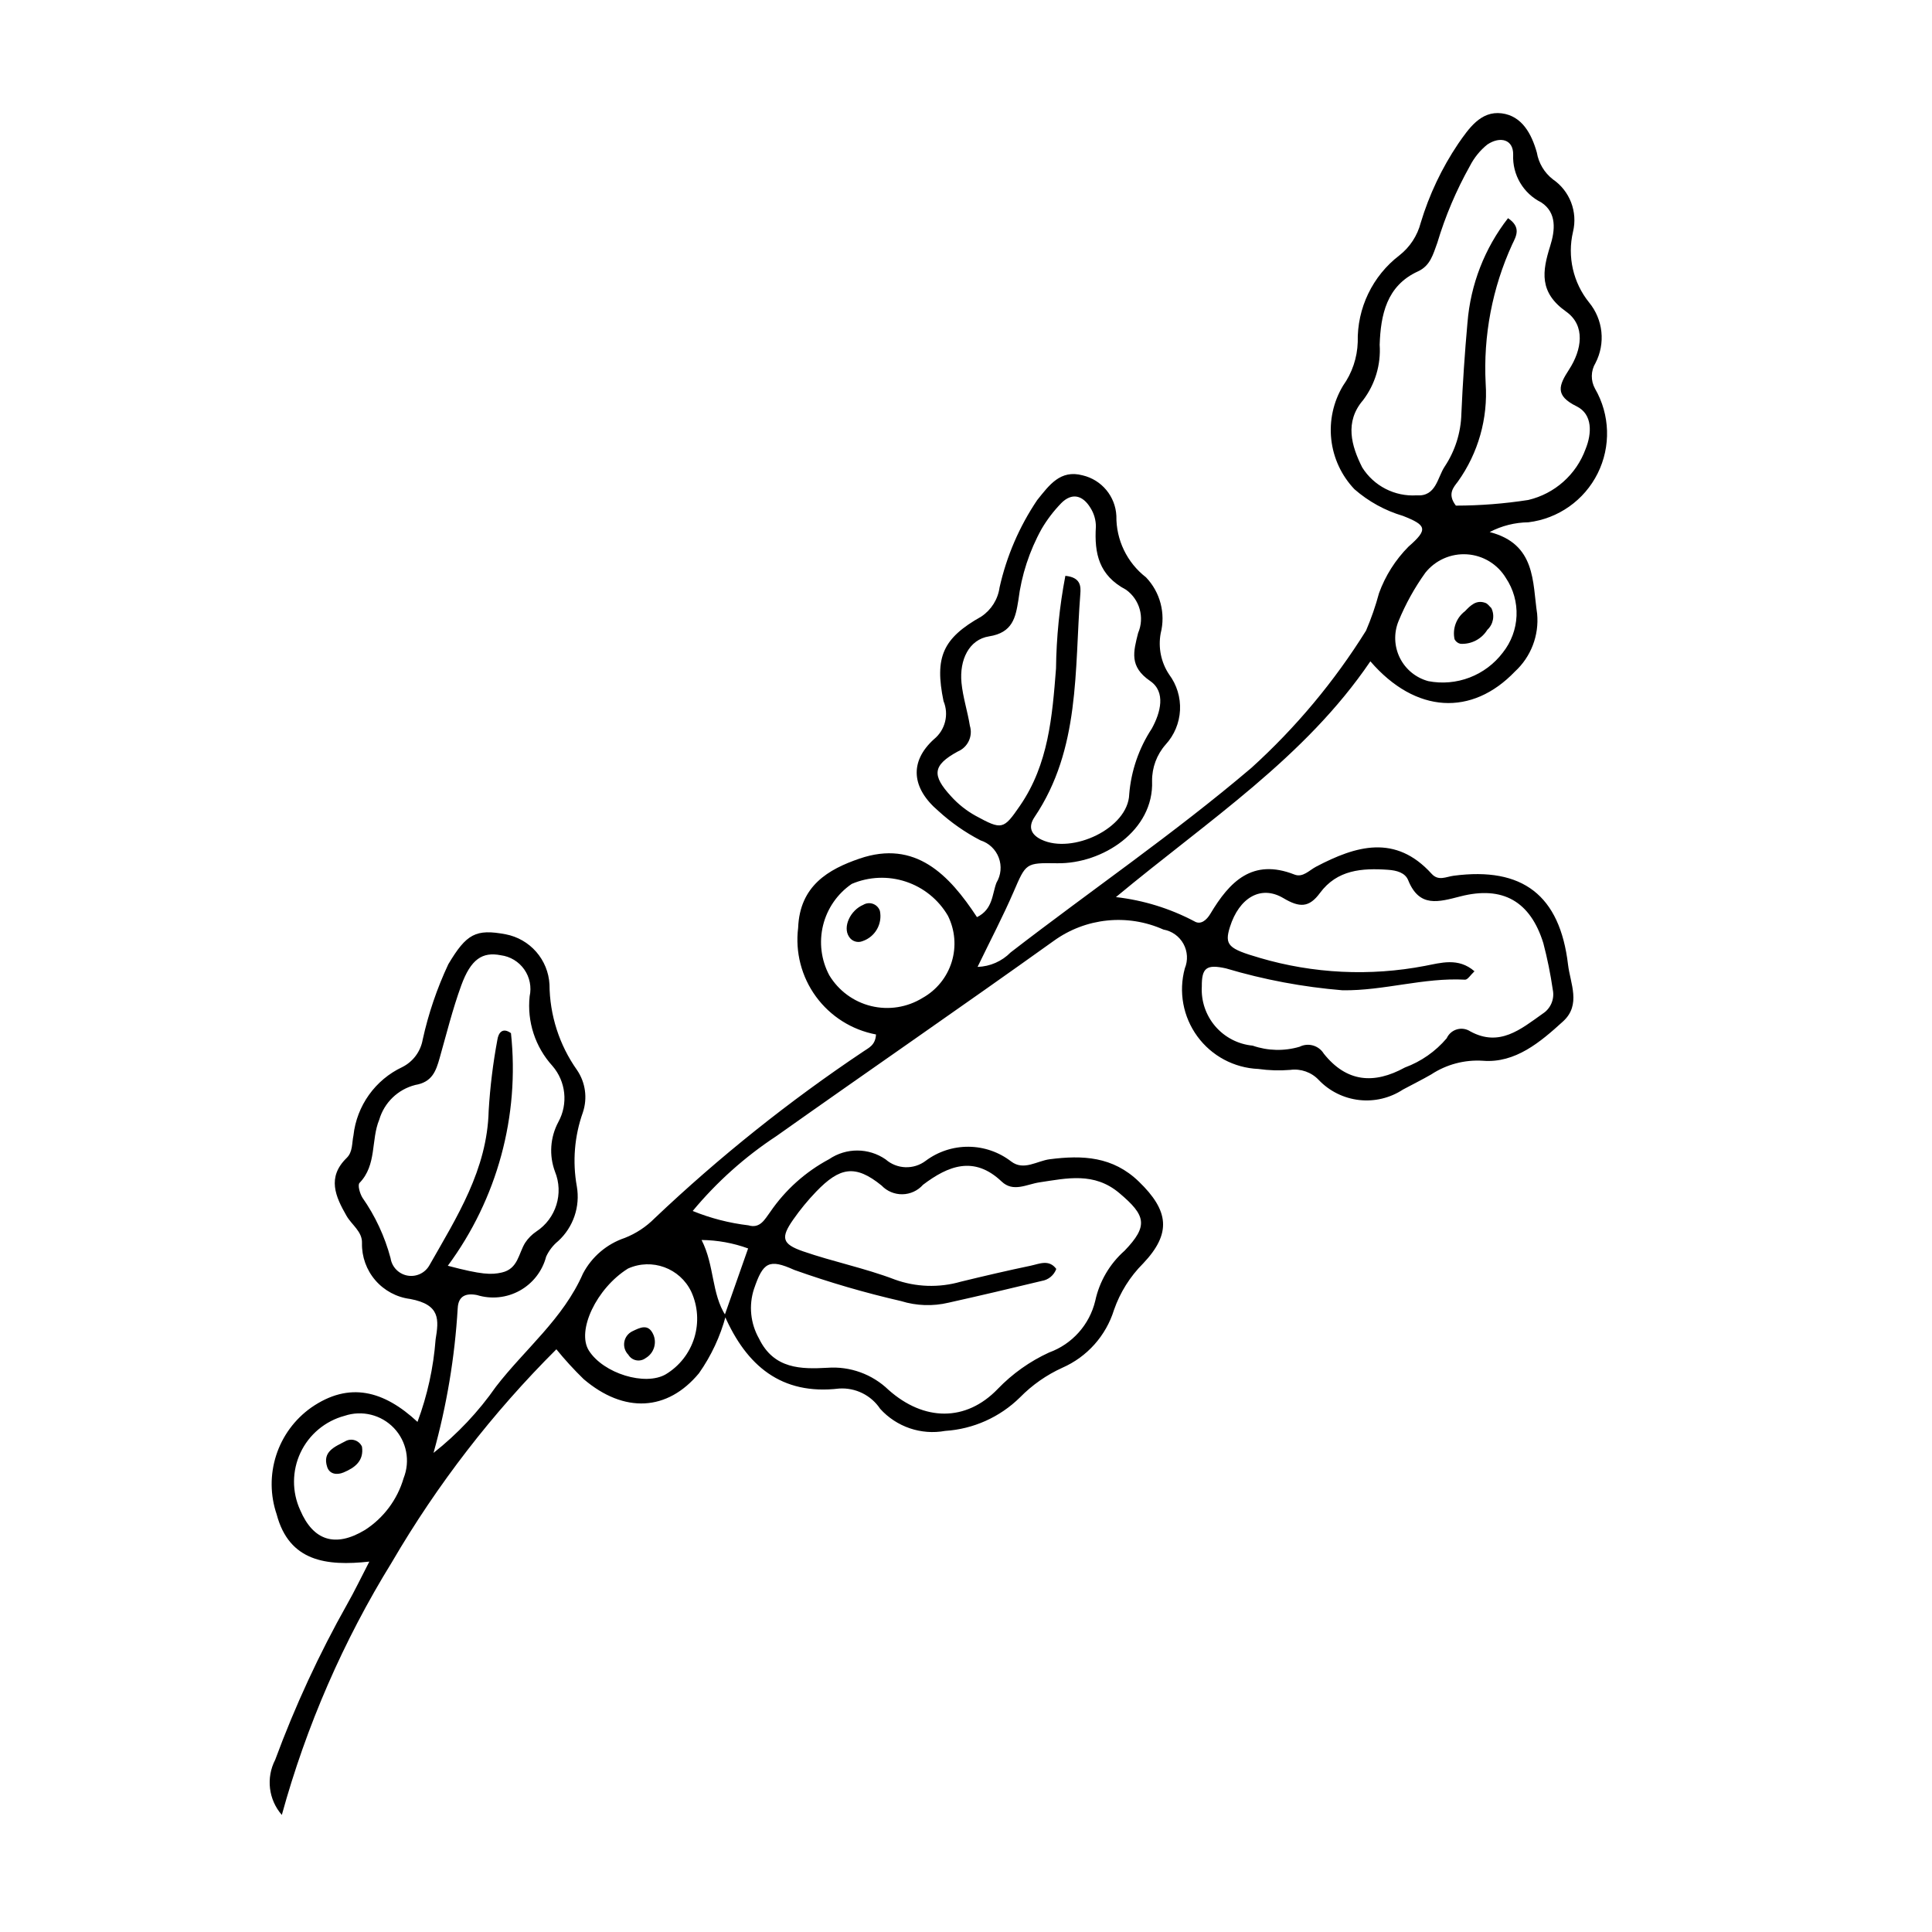 <?xml version="1.0" encoding="UTF-8"?>
<!-- The Best Svg Icon site in the world: iconSvg.co, Visit us! https://iconsvg.co -->
<svg fill="#000000" width="800px" height="800px" version="1.1" viewBox="144 144 512 512" xmlns="http://www.w3.org/2000/svg">
 <g>
  <path d="m336.34 492.72c-1.457 5.445-3.859 10.59-7.102 15.199-8.332 10.051-19.801 10.734-30.582 1.547h0.004c-2.559-2.488-4.965-5.121-7.215-7.891-16.914 16.852-31.57 35.82-43.602 56.441-12.852 20.82-22.668 43.367-29.156 66.961-3.527-4.043-4.227-9.832-1.762-14.602 5.258-14.238 11.637-28.035 19.082-41.258 1.914-3.352 3.574-6.848 5.871-11.277-11.422 1.25-21.242-0.051-24.551-12.492h0.004c-1.738-5.074-1.785-10.57-0.141-15.676 1.645-5.102 4.894-9.535 9.27-12.641 10.102-7.008 19.293-4.481 28.184 3.785h-0.004c2.621-7.023 4.234-14.387 4.801-21.863 0.859-5.234 1.305-9.207-6.746-10.715-3.582-0.453-6.867-2.219-9.227-4.953-2.356-2.731-3.617-6.242-3.539-9.848 0.117-3.055-2.715-4.816-4.098-7.231-2.934-5.117-5.231-10.207 0.039-15.34 1.645-1.602 1.359-3.91 1.797-5.953v-0.004c0.867-7.883 5.773-14.75 12.953-18.129 2.852-1.434 4.852-4.133 5.398-7.273 1.516-6.891 3.793-13.586 6.789-19.973 4.816-8.09 7.293-9.414 15.203-7.938 3.141 0.602 5.984 2.234 8.09 4.641 2.102 2.406 3.344 5.445 3.519 8.633 0.051 8.141 2.598 16.066 7.301 22.707 2.242 3.293 2.812 7.445 1.547 11.219-2.238 6.285-2.789 13.047-1.602 19.609 0.93 5.352-0.93 10.809-4.934 14.484-1.367 1.113-2.465 2.531-3.199 4.137-1.004 3.828-3.527 7.078-6.988 9s-7.555 2.344-11.332 1.176c-2.938-0.578-4.969 0.234-5.113 3.516h-0.004c-0.77 12.961-2.918 25.805-6.406 38.312 6.344-5.004 11.914-10.914 16.535-17.539 7.691-9.98 17.836-18 23.078-30.008h0.004c2.344-4.449 6.312-7.824 11.078-9.426 2.957-1.164 5.637-2.93 7.875-5.184 17.156-16.27 35.656-31.055 55.309-44.199 1.348-0.957 3.215-1.605 3.383-4.527v-0.004c-6.387-1.199-12.078-4.789-15.914-10.039-3.836-5.25-5.523-11.762-4.723-18.215 0.422-11.164 8.039-15.531 16.277-18.352 14.789-5.059 23.738 4.269 31.121 15.516 4.231-2.098 3.981-6.031 5.16-9.129 1.211-2.004 1.434-4.449 0.609-6.637s-2.606-3.879-4.836-4.582c-4.062-2.102-7.824-4.731-11.195-7.82-7.008-5.961-7.789-12.965-1.137-18.992h0.004c2.981-2.434 4.008-6.539 2.527-10.09-2.41-11.672-0.215-16.656 10.043-22.43v-0.004c2.625-1.758 4.375-4.559 4.809-7.695 1.852-8.27 5.234-16.121 9.969-23.148 3.18-3.934 6.106-8.148 12.051-6.551h0.004c5.039 1.191 8.684 5.574 8.93 10.75-0.086 6.356 2.824 12.383 7.852 16.273 3.769 3.941 5.238 9.551 3.891 14.836-0.703 3.793 0.098 7.707 2.238 10.914 2.031 2.723 3.051 6.066 2.883 9.461-0.172 3.394-1.523 6.621-3.82 9.121-2.344 2.664-3.617 6.098-3.582 9.641 0.52 13.109-13.086 21.988-25.148 21.801-8.422-0.133-8.246-0.059-11.59 7.664-2.773 6.402-6.023 12.598-9.508 19.801v0.004c3.309-0.105 6.449-1.484 8.77-3.844 21.195-16.375 43.336-31.5 63.777-48.887h0.004c11.766-10.66 21.996-22.902 30.395-36.379 1.383-3.227 2.531-6.543 3.441-9.934 1.68-4.629 4.348-8.84 7.82-12.336 5.242-4.566 4.805-5.672-1.461-8.137-4.75-1.402-9.137-3.812-12.867-7.07-3.438-3.609-5.598-8.25-6.144-13.207-0.547-4.953 0.547-9.953 3.117-14.227 2.414-3.387 3.769-7.41 3.898-11.57-0.191-8.988 3.918-17.531 11.062-22.992 2.769-2.176 4.746-5.203 5.629-8.617 2.242-7.434 5.586-14.492 9.918-20.934 2.816-4.039 5.988-8.77 11.527-8.074 5.387 0.68 7.934 5.449 9.328 10.395 0.477 2.805 1.984 5.328 4.223 7.082 4.516 3.074 6.652 8.629 5.356 13.938-1.535 6.566 0.043 13.477 4.277 18.723 1.816 2.215 2.945 4.914 3.246 7.762s-0.242 5.719-1.555 8.266c-1.262 2.082-1.309 4.68-0.125 6.812 3.988 6.891 4.25 15.328 0.695 22.453-3.555 7.129-10.453 11.992-18.359 12.953-3.574 0.043-7.086 0.926-10.254 2.586 12.281 3.172 11.312 13.238 12.574 21.652 0.543 5.742-1.633 11.41-5.883 15.312-11.355 11.848-26.293 11.223-38.312-2.707-17.328 25.523-42.777 42.012-67.426 62.48l0.004 0.004c7.246 0.824 14.281 2.992 20.734 6.394 1.715 1.082 3.297-0.309 4.285-1.969 5.074-8.5 11.121-14.789 22.289-10.398 2.207 0.867 3.894-1.121 5.734-2.09 10.57-5.555 21.027-8.684 30.613 1.887 1.82 2.004 3.816 0.777 5.859 0.512 18.238-2.394 28.113 5.168 30.289 23.547 0.594 5.008 3.523 10.645-1.312 15.051-6.039 5.504-12.66 11.117-21.234 10.438-4.848-0.316-9.664 0.957-13.719 3.629-2.445 1.41-4.981 2.66-7.469 3.996-3.43 2.254-7.535 3.238-11.613 2.777-4.078-0.461-7.863-2.332-10.699-5.293-1.941-2.074-4.766-3.074-7.578-2.688-2.816 0.23-5.648 0.145-8.445-0.25-6.422-0.27-12.375-3.445-16.164-8.633-3.793-5.191-5.016-11.824-3.32-18.023 0.871-2.113 0.734-4.508-0.371-6.508s-3.059-3.391-5.309-3.781c-9.52-4.254-20.582-3.117-29.035 2.988-24.375 17.445-49.078 34.434-73.539 51.762-8.328 5.477-15.797 12.16-22.164 19.832 4.731 1.926 9.695 3.207 14.766 3.805 3.121 0.938 4.344-1.617 5.785-3.555 4-5.848 9.352-10.641 15.602-13.977 4.523-3.078 10.477-3.055 14.977 0.055 3 2.629 7.434 2.785 10.613 0.379 3.281-2.453 7.273-3.762 11.367-3.727 4.094 0.031 8.066 1.41 11.305 3.914 3.328 2.523 6.836-0.172 10.195-0.602 8.73-1.121 16.73-0.754 23.625 5.918 7.969 7.707 8.719 13.707 1.125 21.711h-0.004c-3.461 3.465-6.098 7.664-7.707 12.293-2.125 6.856-7.121 12.453-13.695 15.336-4.184 1.902-7.984 4.559-11.203 7.836-5.328 5.258-12.375 8.418-19.844 8.898-6.367 1.16-12.883-1.055-17.227-5.859-2.402-3.606-6.555-5.652-10.879-5.367-15.34 1.824-24.566-6.102-30.363-19.348 2.035-5.805 4.078-11.609 6.25-17.777v-0.004c-3.953-1.441-8.125-2.195-12.332-2.238 3.469 6.793 2.57 14.156 6.41 20.102zm87.586-12.441c-0.613 1.688-2.094 2.906-3.871 3.184-8.219 1.988-16.449 3.926-24.699 5.766h0.004c-4.152 0.984-8.492 0.836-12.57-0.43-9.59-2.199-19.039-4.957-28.305-8.258-6.734-3.051-8.27-1.996-10.66 5.027l-0.004-0.004c-1.434 4.383-0.949 9.164 1.328 13.172 3.938 8.137 11.23 8.117 18.129 7.738 5.981-0.441 11.867 1.688 16.188 5.852 9.379 8.348 20.508 8.52 28.945-0.238h-0.004c3.894-4.043 8.516-7.324 13.617-9.664 6.121-2.219 10.715-7.363 12.23-13.695 1.109-5.148 3.836-9.805 7.785-13.289 6.32-6.59 5.66-9.32-1.418-15.273-6.68-5.621-13.891-3.918-21.152-2.832-3.418 0.512-6.941 2.711-10.031-0.223-7.34-6.965-14.219-4.137-20.836 0.871v0.004c-1.387 1.559-3.363 2.469-5.449 2.504-2.086 0.035-4.09-0.805-5.527-2.316-6.969-5.652-11.07-4.887-17.34 1.629l-0.004 0.004c-2.199 2.289-4.219 4.746-6.039 7.348-3.383 4.828-3.051 6.516 2.566 8.457 7.981 2.762 16.352 4.445 24.23 7.441l-0.004 0.004c5.648 2.059 11.805 2.269 17.578 0.605 6.164-1.5 12.344-2.945 18.551-4.242 2.269-0.477 4.824-1.762 6.762 0.859zm119.72-278.46c3.523 2.402 2.207 4.688 1.129 6.898-5.305 11.57-7.723 24.254-7.055 36.965 0.621 9.234-1.977 18.398-7.356 25.93-1.152 1.52-2.894 3.312-0.539 6.383 6.422-0.008 12.836-0.508 19.184-1.496 7.016-1.652 12.723-6.731 15.188-13.5 1.668-4.106 1.914-9.211-2.379-11.32-5.852-2.875-4.703-5.57-1.984-9.766 3.344-5.16 4.441-11.621-0.805-15.34-7.18-5.09-6.336-10.637-4.211-17.379 1.305-4.141 1.812-8.82-2.371-11.555-4.758-2.367-7.676-7.316-7.441-12.625 0.09-4.043-3.406-5.004-6.836-2.719h-0.004c-1.922 1.547-3.496 3.484-4.621 5.684-3.621 6.457-6.519 13.289-8.645 20.383-1.109 2.996-1.82 6.051-5.133 7.562-8.371 3.824-9.867 11.621-10.141 19.438 0.359 5.269-1.203 10.488-4.398 14.691-4.949 5.758-3.098 12.117-0.219 17.836v-0.004c1.512 2.41 3.648 4.371 6.18 5.668 2.531 1.301 5.367 1.895 8.207 1.719 5.227 0.395 5.508-4.734 7.484-7.66 2.742-4.137 4.266-8.961 4.398-13.922 0.355-8.086 0.895-16.16 1.621-24.227h0.004c0.805-10.066 4.539-19.676 10.742-27.645zm-8.891 199.58c-1.039 0.961-1.809 2.266-2.504 2.227-10.941-0.605-21.48 2.953-32.434 2.809v0.004c-10.488-0.859-20.859-2.805-30.945-5.812-5.141-1.137-6.418-0.148-6.379 4.781-0.223 3.856 1.059 7.641 3.57 10.57 2.516 2.926 6.066 4.766 9.91 5.129 4.012 1.395 8.359 1.496 12.434 0.293 2.293-1.145 5.074-0.348 6.414 1.836 6.023 7.547 13.258 8.18 21.492 3.664 4.297-1.586 8.113-4.25 11.074-7.742 0.516-1.145 1.504-2.008 2.711-2.359 1.207-0.352 2.504-0.156 3.555 0.535 7.723 4.215 13.379-0.582 19.121-4.66h-0.004c2.168-1.352 3.258-3.91 2.731-6.406-0.605-4.164-1.441-8.285-2.512-12.355-3.43-10.996-10.699-15.238-21.934-12.367-5.828 1.488-10.902 3.07-13.863-4.262-0.816-2.023-3.066-2.617-5.332-2.777-6.922-0.492-13.508-0.016-18.066 6.156-2.875 3.894-5.379 3.914-9.68 1.355-6.023-3.582-11.738-0.043-14.156 7.598-1.543 4.875-0.398 5.816 7.84 8.215v0.004c14.234 4.199 29.266 4.93 43.84 2.133 4.207-0.793 8.848-2.281 13.117 1.434zm-108.42-104.8c4.051 0.41 4.125 2.738 3.965 4.766-1.578 20.223 0.027 41.113-12.141 59.172-1.773 2.629-0.922 4.656 1.824 5.973 8.164 3.914 22.957-2.969 23.273-12.004l-0.004 0.004c0.504-6.215 2.559-12.203 5.981-17.418 2.336-4.234 3.797-9.727-0.43-12.625-5.606-3.844-4.422-7.773-3.184-12.742h0.004c1.746-4.098 0.406-8.863-3.223-11.449-7.172-3.793-8.414-9.574-7.981-16.688h0.004c0.008-1.773-0.496-3.512-1.449-5.012-2.012-3.297-4.867-4.16-7.797-1.176l0.004 0.004c-1.957 2.027-3.672 4.273-5.106 6.699-3.266 5.867-5.371 12.309-6.199 18.969-0.734 4.551-1.496 8.59-7.762 9.57-5.301 0.832-7.898 6.207-7.309 12.305 0.371 3.828 1.613 7.562 2.219 11.375v0.004c0.852 2.754-0.527 5.703-3.188 6.82-6.762 3.684-6.867 6.332-1.844 11.828 1.887 2.102 4.109 3.867 6.578 5.231 6.965 3.793 7.375 3.668 11.75-2.703 7.547-10.984 8.547-23.672 9.535-36.34 0.094-8.246 0.922-16.465 2.477-24.562zm-163.66 182.84c9.02 2.387 11.547 2.422 14.312 1.789 4.34-0.988 4.406-5.043 6.195-7.894 0.777-1.172 1.777-2.18 2.945-2.969 5.238-3.434 7.309-10.098 4.941-15.895-1.594-4.305-1.266-9.082 0.898-13.125 2.644-4.805 2.012-10.75-1.586-14.891-4.539-5-6.731-11.703-6.019-18.418 0.543-2.473 0.027-5.055-1.426-7.125s-3.711-3.438-6.219-3.762c-4.891-0.961-7.938 1.027-10.488 8.023-2.285 6.273-3.894 12.797-5.719 19.23-0.988 3.496-2.008 6.394-6.504 7.133l0.004 0.004c-4.566 1.168-8.176 4.656-9.5 9.18-2.238 5.379-0.598 11.988-5.234 16.77-0.539 0.559 0.086 2.789 0.758 3.883h-0.004c3.414 4.871 5.941 10.301 7.473 16.047 0.352 2.332 2.141 4.188 4.461 4.621 2.32 0.43 4.66-0.656 5.824-2.707 7.289-12.828 15.336-25.363 15.715-40.965 0.375-6.32 1.148-12.609 2.312-18.836 0.27-1.781 1.328-3.359 3.594-1.742h0.004c2.344 21.922-3.629 43.922-16.738 61.648zm107.04-101.19c-3.789 2.598-6.492 6.5-7.59 10.961-1.098 4.465-0.516 9.176 1.637 13.234 2.461 4.094 6.453 7.035 11.09 8.168 4.637 1.133 9.539 0.367 13.605-2.133 3.719-2.066 6.496-5.484 7.754-9.551 1.258-4.062 0.895-8.453-1.008-12.258-2.492-4.266-6.457-7.477-11.152-9.027-4.691-1.551-9.789-1.336-14.336 0.605zm173.37-81.062c-2.199-3.652-6.043-6-10.297-6.281-4.254-0.285-8.379 1.531-11.043 4.859-2.879 4.008-5.277 8.336-7.144 12.902-1.266 3.144-1.121 6.68 0.395 9.711s4.262 5.266 7.535 6.137c3.668 0.707 7.457 0.371 10.941-0.965 3.488-1.336 6.527-3.621 8.785-6.598 2.215-2.781 3.492-6.191 3.641-9.746 0.148-3.555-0.836-7.062-2.812-10.02zm-302.39 252.29c4.973-3.195 8.621-8.086 10.273-13.762 1.801-4.535 0.805-9.703-2.551-13.246-3.359-3.543-8.465-4.816-13.094-3.262-5.141 1.375-9.414 4.945-11.684 9.762-2.266 4.816-2.297 10.387-0.082 15.227 3.457 8.109 9.301 9.988 17.137 5.281zm86.5-63.156c-2.992-6.266-10.445-8.996-16.773-6.137-8.324 5.191-13.699 16.488-10.352 21.75 3.856 6.055 14.922 9.453 20.383 6.262l0.004-0.004c3.613-2.18 6.297-5.617 7.539-9.648 1.242-4.035 0.957-8.387-0.801-12.223z"/>
  <path d="m377.18 385.38c0.719 3.449-1.25 6.891-4.586 8.027-1.324 0.547-2.852 0.047-3.602-1.176-1.707-2.57 0.324-6.988 3.789-8.449 0.777-0.465 1.727-0.559 2.578-0.25 0.855 0.312 1.523 0.988 1.82 1.848z"/>
  <path d="m539.21 305.13c0.977 1.949 0.543 4.312-1.059 5.789-1.512 2.441-4.238 3.863-7.106 3.695-0.684-0.141-1.262-0.586-1.574-1.211-0.602-2.809 0.48-5.707 2.773-7.434 1.477-1.547 3.004-3.078 5.414-2.191 0.598 0.215 1.031 0.883 1.551 1.352z"/>
  <path d="m239.93 527.38c0.547 3.734-1.852 5.57-4.887 6.836-1.746 0.727-3.699 0.48-4.332-1.441-1.359-4.117 2.074-5.383 4.75-6.797 0.766-0.461 1.695-0.57 2.547-0.301 0.855 0.266 1.555 0.887 1.922 1.703z"/>
  <path d="m311.59 496.8c2.016-0.973 4.113-2.051 5.441 0.645v-0.004c1.164 2.328 0.32 5.156-1.922 6.465-0.715 0.543-1.625 0.754-2.504 0.586-0.879-0.172-1.641-0.711-2.098-1.48-0.879-0.891-1.273-2.152-1.059-3.387 0.215-1.23 1.012-2.285 2.141-2.824z"/>
 </g>
</svg>